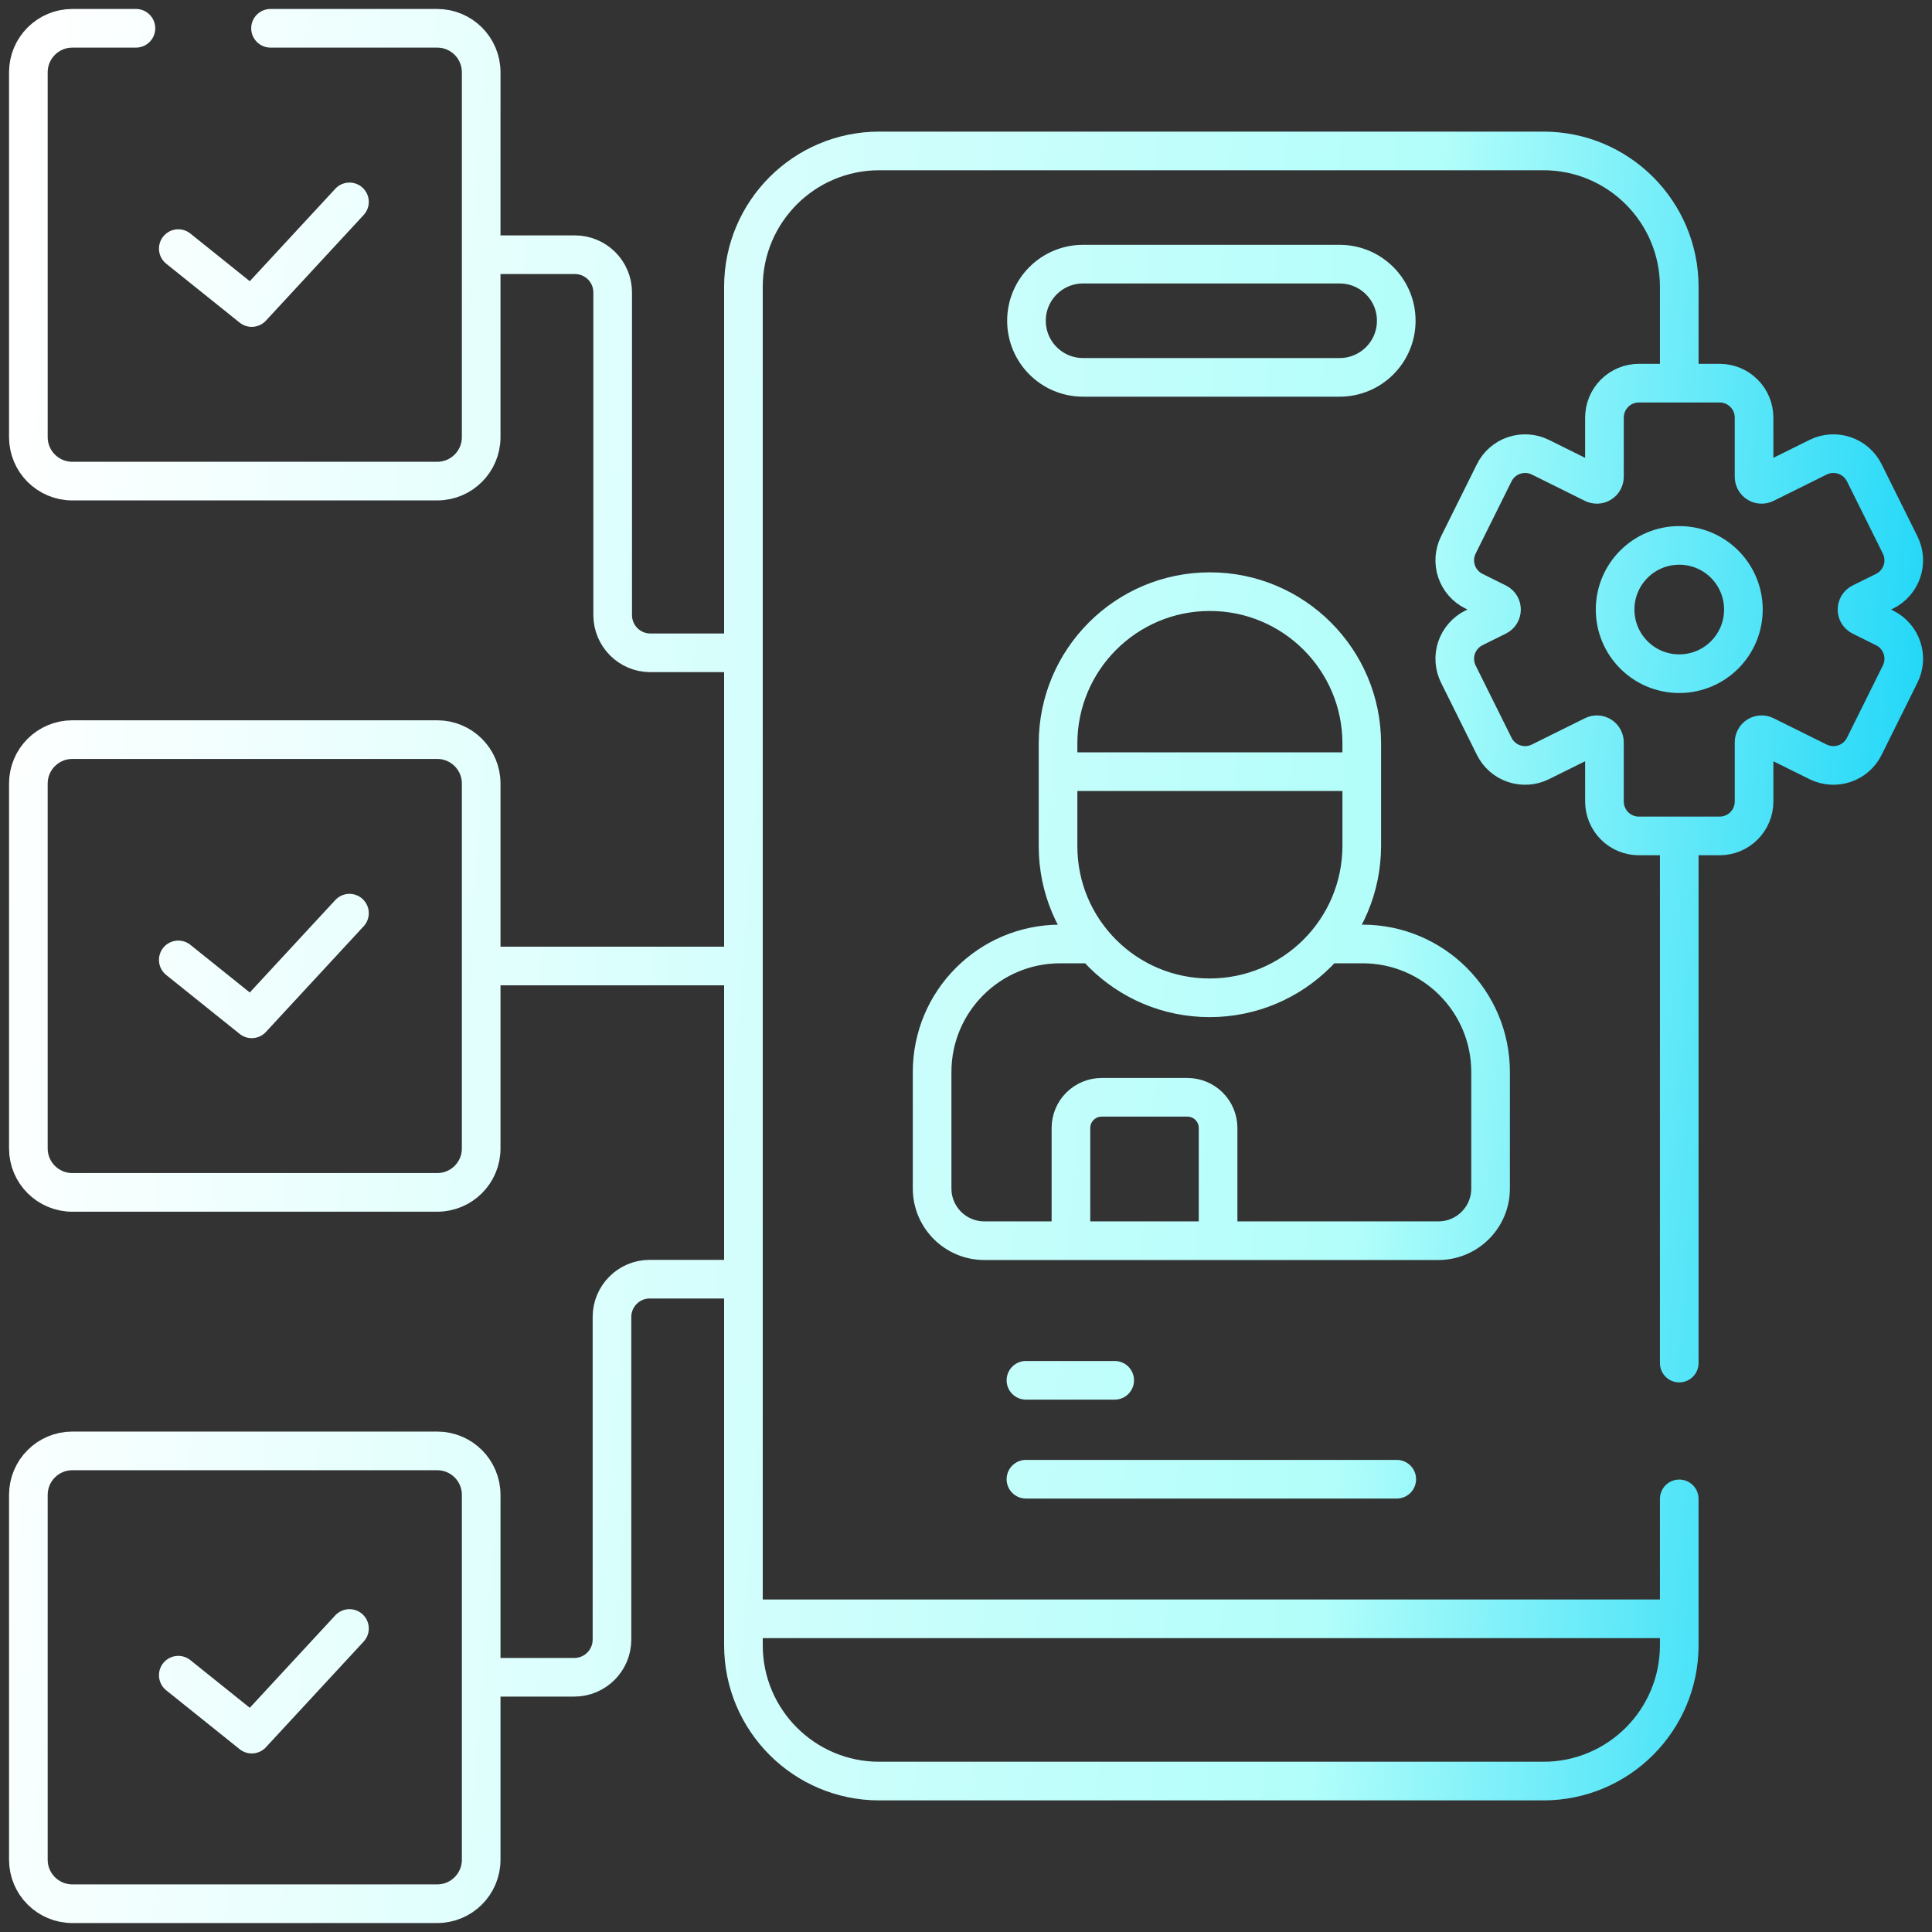 <?xml version="1.0" encoding="UTF-8"?> <svg xmlns="http://www.w3.org/2000/svg" width="50" height="50" viewBox="0 0 50 50" fill="none"><rect x="0" y="0" width="50" height="50" fill="#333333" stroke="none"/><g clip-path="url(#clip0_3103_24391)"><path d="M4.614 6.434L6.515 7.959L9.044 5.225M4.614 24.842L6.515 26.367L9.044 23.633M4.614 43.354L6.515 44.879L9.044 42.145M43.459 38.791V42.578C43.459 44.52 41.885 46.094 39.944 46.094H22.756C20.814 46.094 19.24 44.52 19.24 42.578V7.422C19.24 5.48 20.814 3.906 22.756 3.906H39.944C41.885 3.906 43.459 5.48 43.459 7.422V9.831M43.459 21.81V35.276M19.411 41.895H43.237M34.467 24.43H35.263C37.093 24.43 38.576 25.913 38.576 27.743V30.758C38.576 31.504 37.971 32.109 37.225 32.109H25.475C24.728 32.109 24.123 31.504 24.123 30.758V27.743C24.123 25.913 25.607 24.43 27.437 24.43H28.2M27.556 19.97H35.096M7.001 0.732H11.315C11.944 0.732 12.453 1.242 12.453 1.87V11.313C12.453 11.942 11.944 12.451 11.315 12.451H1.872C1.244 12.451 0.734 11.942 0.734 11.313V1.87C0.734 1.242 1.244 0.732 1.872 0.732H3.518M12.453 43.408H14.861C15.401 43.408 15.838 42.971 15.838 42.432V34.082C15.838 33.543 16.275 33.105 16.814 33.105H19.24M19.24 16.895H16.832C16.293 16.895 15.856 16.457 15.856 15.918V7.568C15.856 7.029 15.418 6.592 14.879 6.592H12.453M12.453 25H19.24M26.551 35.722H28.848M26.551 38.282H36.148M34.67 9.766H28.029C27.22 9.766 26.565 9.11 26.565 8.301C26.565 7.492 27.22 6.836 28.029 6.836H34.67C35.479 6.836 36.135 7.492 36.135 8.301C36.135 9.11 35.479 9.766 34.67 9.766ZM31.524 32.109H27.716V29.193C27.716 28.982 27.799 28.78 27.948 28.631C28.098 28.482 28.3 28.398 28.51 28.398H30.73C30.941 28.398 31.143 28.482 31.292 28.631C31.441 28.78 31.524 28.982 31.524 29.193L31.524 32.109ZM27.382 21.901V19.242C27.382 17.072 29.141 15.312 31.312 15.312C33.482 15.312 35.242 17.072 35.242 19.242V21.886C35.242 24.061 33.479 25.823 31.304 25.823C29.138 25.823 27.382 24.067 27.382 21.901ZM45.119 15.775C45.119 16.692 44.376 17.435 43.459 17.435C42.542 17.435 41.799 16.692 41.799 15.775C41.799 14.858 42.542 14.115 43.459 14.115C44.376 14.115 45.119 14.858 45.119 15.775ZM49.176 14.104L48.248 12.236C48.143 12.024 47.958 11.863 47.733 11.787C47.509 11.712 47.264 11.728 47.052 11.833L45.677 12.515C45.648 12.53 45.615 12.537 45.581 12.535C45.548 12.534 45.516 12.524 45.488 12.506C45.459 12.489 45.436 12.464 45.42 12.435C45.404 12.406 45.395 12.373 45.395 12.34V10.807C45.395 10.571 45.301 10.344 45.134 10.177C44.967 10.009 44.74 9.916 44.504 9.916H42.415C42.178 9.916 41.951 10.009 41.784 10.177C41.617 10.344 41.523 10.571 41.523 10.808V12.34C41.523 12.373 41.514 12.406 41.498 12.435C41.482 12.464 41.459 12.489 41.43 12.506C41.402 12.524 41.37 12.534 41.337 12.535C41.303 12.537 41.27 12.53 41.24 12.515L39.866 11.833C39.654 11.728 39.409 11.712 39.184 11.787C38.96 11.863 38.775 12.024 38.67 12.236L37.742 14.104C37.69 14.209 37.659 14.323 37.651 14.44C37.643 14.557 37.658 14.674 37.695 14.785C37.733 14.896 37.792 14.999 37.869 15.087C37.946 15.175 38.039 15.247 38.144 15.299L38.75 15.6C38.895 15.672 38.895 15.878 38.75 15.95L38.144 16.25C38.039 16.302 37.946 16.375 37.869 16.463C37.792 16.551 37.733 16.654 37.695 16.765C37.658 16.876 37.643 16.993 37.651 17.11C37.659 17.227 37.69 17.341 37.742 17.446L38.67 19.314C38.775 19.526 38.96 19.688 39.184 19.763C39.409 19.838 39.654 19.822 39.865 19.717L41.241 19.035C41.27 19.02 41.303 19.013 41.337 19.015C41.37 19.016 41.402 19.026 41.43 19.044C41.459 19.061 41.482 19.086 41.498 19.115C41.514 19.144 41.523 19.177 41.523 19.21V20.742C41.523 20.979 41.617 21.206 41.784 21.373C41.951 21.54 42.178 21.634 42.415 21.634H44.504C44.74 21.634 44.967 21.54 45.134 21.373C45.301 21.206 45.395 20.979 45.395 20.743V19.21C45.395 19.177 45.404 19.144 45.42 19.115C45.436 19.086 45.459 19.061 45.488 19.044C45.516 19.026 45.548 19.016 45.581 19.015C45.615 19.013 45.648 19.02 45.677 19.035L47.053 19.717C47.264 19.822 47.509 19.838 47.734 19.763C47.958 19.688 48.143 19.526 48.248 19.314L49.176 17.445C49.395 17.004 49.215 16.469 48.774 16.251L48.168 15.95C48.023 15.878 48.023 15.672 48.168 15.6L48.774 15.3C49.215 15.081 49.395 14.545 49.176 14.104ZM11.315 30.859H1.872C1.244 30.859 0.734 30.35 0.734 29.722V20.278C0.734 19.65 1.244 19.141 1.872 19.141H11.315C11.944 19.141 12.453 19.65 12.453 20.278V29.722C12.453 30.35 11.944 30.859 11.315 30.859ZM11.315 49.268H1.872C1.244 49.268 0.734 48.758 0.734 48.13V38.687C0.734 38.058 1.244 37.549 1.872 37.549H11.315C11.944 37.549 12.453 38.058 12.453 38.687V48.13C12.453 48.758 11.944 49.268 11.315 49.268Z" stroke="url(#paint0_linear_3103_24391)" stroke-miterlimit="10" stroke-linecap="round" stroke-linejoin="round"></path></g><defs><linearGradient id="paint0_linear_3103_24391" x1="0.734" y1="4.199" x2="52.589" y2="8.412" gradientUnits="userSpaceOnUse"><stop stop-color="white"></stop><stop offset="0.7" stop-color="#B2FEFA"></stop><stop offset="1" stop-color="#0ED2F7"></stop></linearGradient><clipPath id="clip0_3103_24391"><rect width="50" height="50" fill="white"></rect></clipPath></defs></svg> 